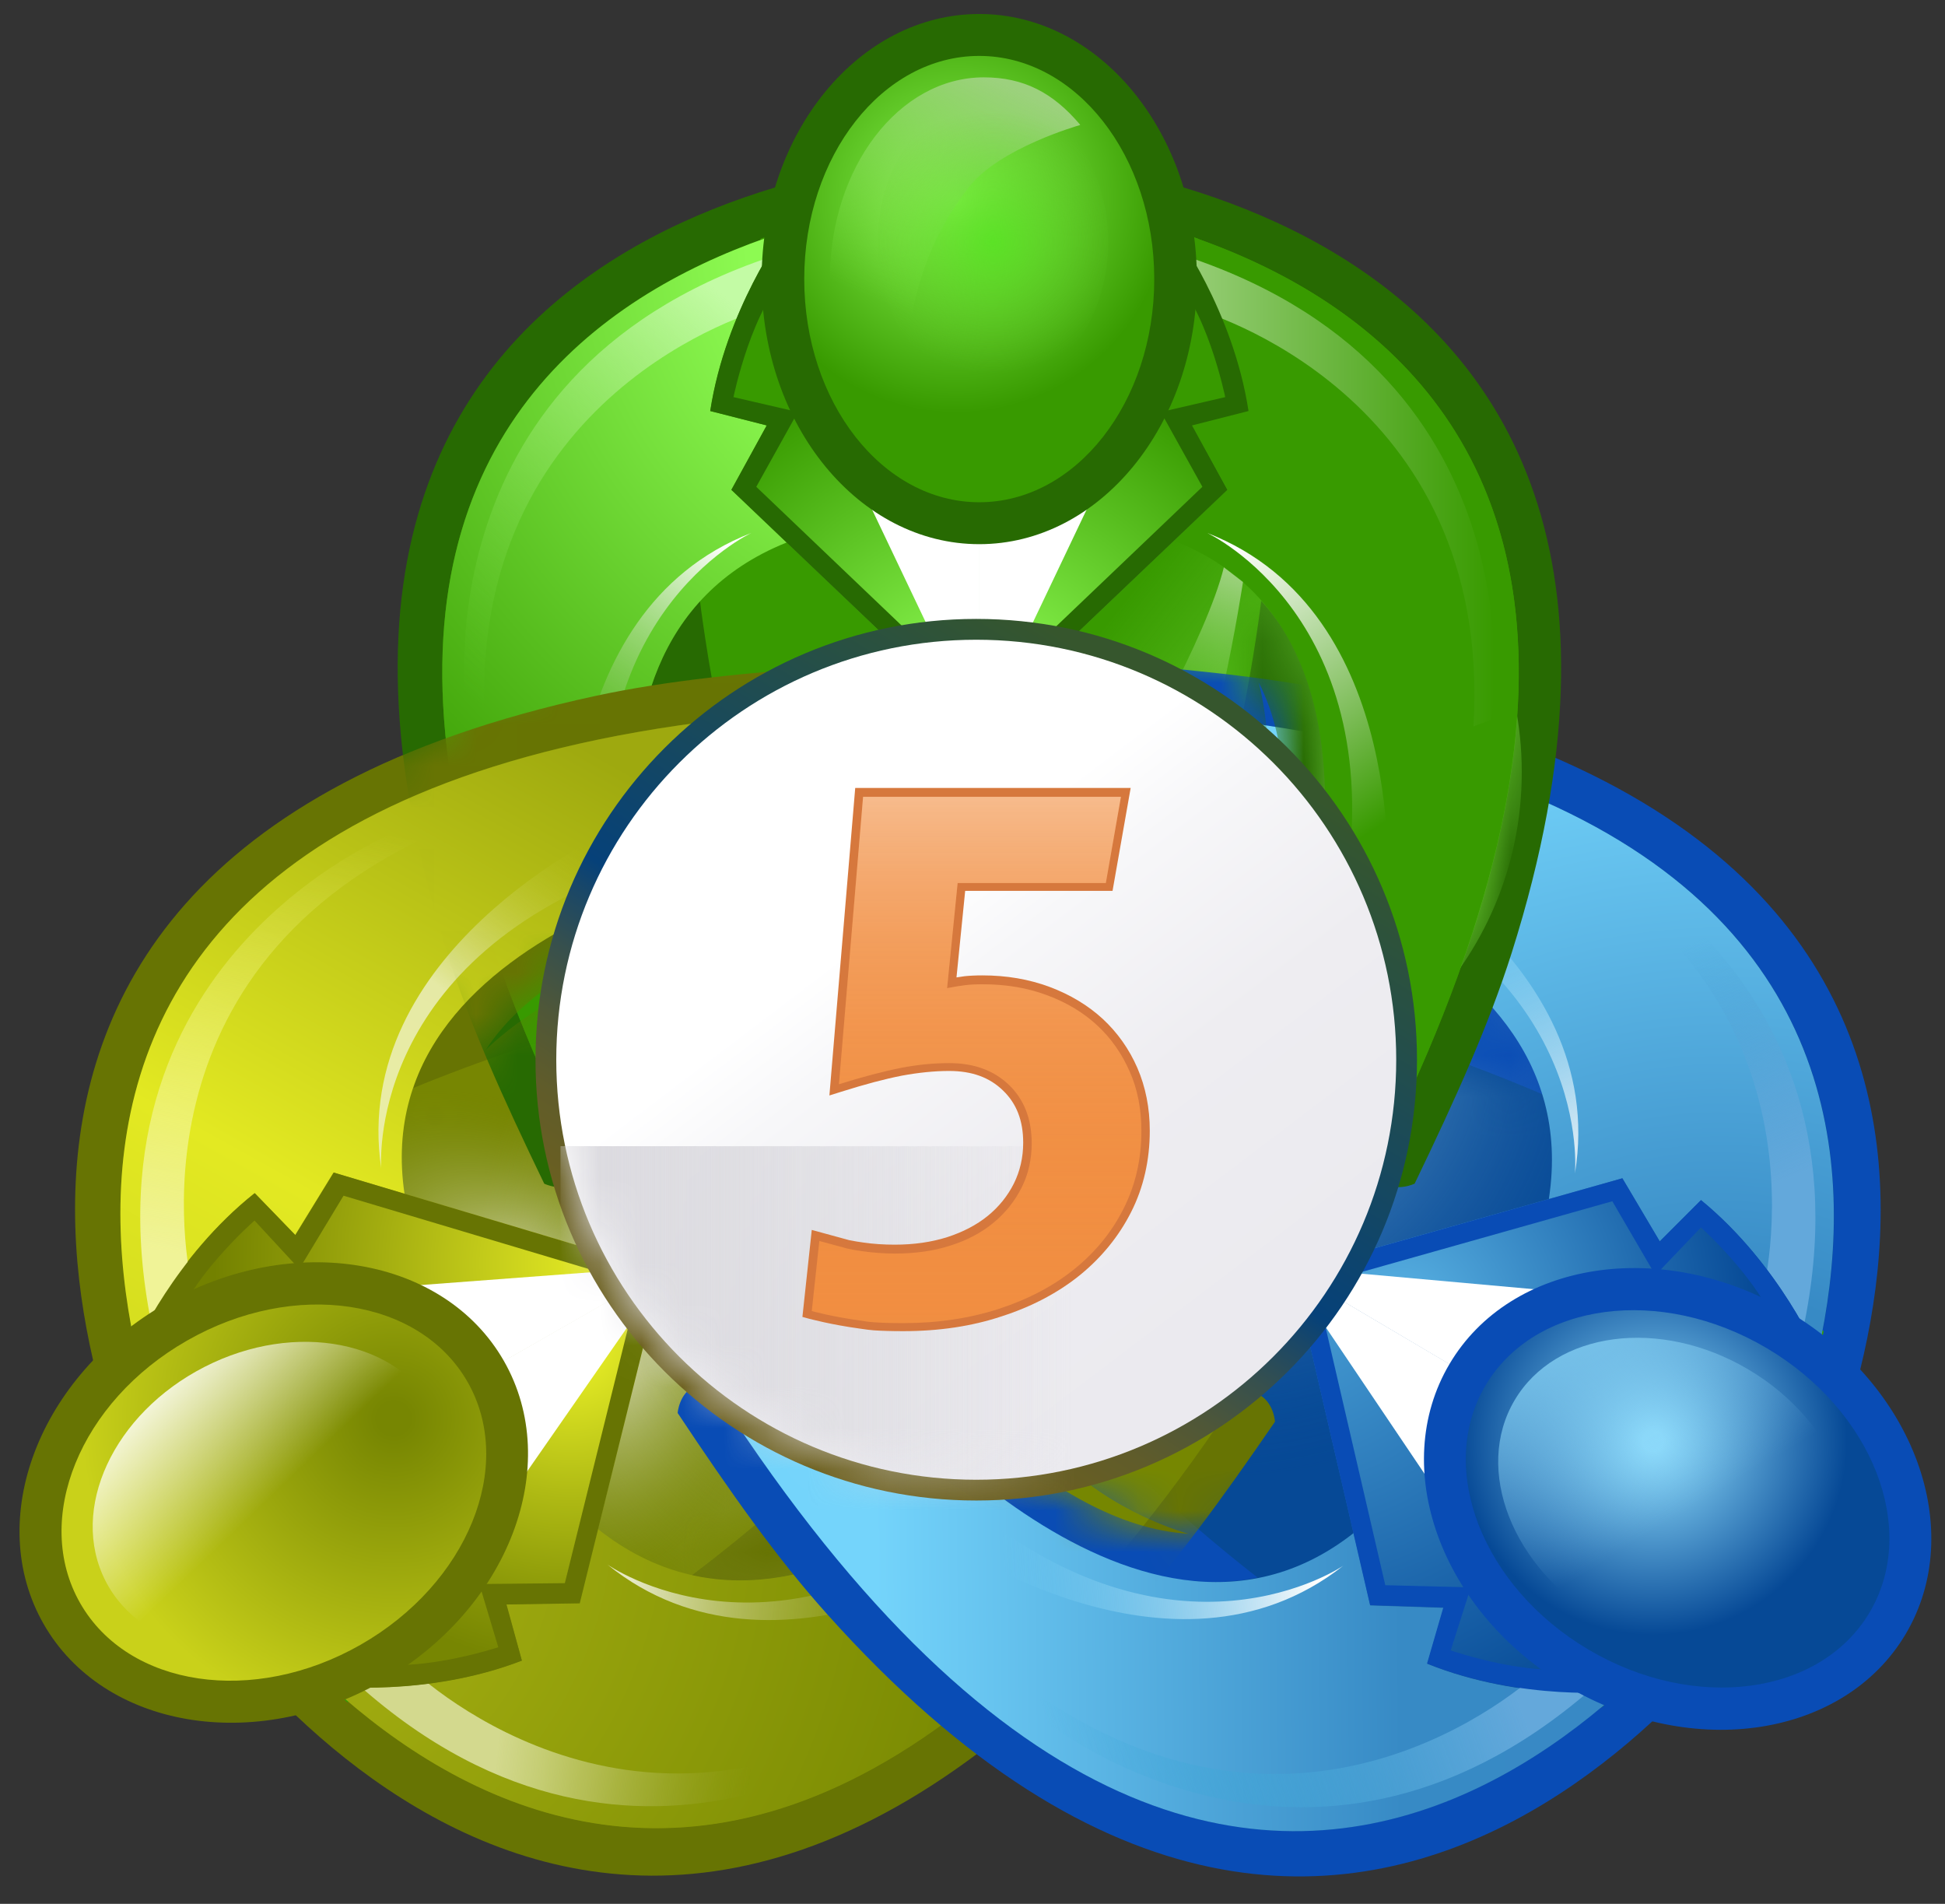 <svg width="47" height="46" viewBox="0 0 47 46" fill="none" xmlns="http://www.w3.org/2000/svg">
<rect x="0" y="0" width="47" height="46" fill="#333333" stroke="none"/>
<g id="Group">
<g id="Group_2">
<g id="Group_3">
<path id="Vector" d="M3.967 37.556C3.963 37.568 6.341 36.215 9.367 34.489C6.341 36.219 3.971 37.58 3.983 37.584C3.983 37.584 13.536 53.89 27.131 39.152C28.371 37.807 29.501 36.255 30.809 34.351C30.809 34.351 30.785 33.881 30.404 33.683C30.024 33.488 26.621 32.018 26.621 32.018C26.621 32.018 26.159 31.681 25.677 32.289C25.195 32.897 21.82 36.944 18.425 37.086C18.425 37.086 26.017 35.242 21.925 27.318C17.177 19.771 11.733 25.374 11.733 25.374C13.576 22.522 18.782 21.667 19.547 21.562C20.313 21.456 20.256 20.885 20.256 20.885C20.256 20.885 20.722 17.207 20.747 16.777C20.771 16.348 20.378 16.089 20.378 16.089C18.073 16.251 16.161 16.433 14.374 16.818C-5.225 21.047 3.967 37.556 3.967 37.556Z" fill="#677403"/>
<path id="Vector_2" d="M4.826 37.001C4.822 37.001 4.83 37.013 4.846 37.037C4.858 37.061 4.866 37.074 4.866 37.074C4.866 37.074 4.866 37.074 4.866 37.069C5.628 38.277 16.019 53.995 29.453 34.375L26.386 33.031C26.386 33.031 21.387 39.152 16.712 38.066C16.712 38.066 21.277 34.675 21.885 32.808C22.485 30.968 21.35 28.517 20.974 27.845C20.97 27.841 20.97 27.837 20.966 27.829C20.962 27.825 20.962 27.821 20.957 27.813C20.569 27.144 19.033 24.924 17.145 24.507C15.229 24.081 9.987 26.289 9.987 26.289C11.429 21.712 19.24 20.517 19.24 20.517L19.633 17.186C-4.087 18.795 4.174 35.733 4.826 37.001ZM9.29 34.501C10.566 33.772 11.992 32.958 13.402 32.151C11.996 32.958 10.566 33.772 9.29 34.501Z" fill="#778602"/>
<g id="Group_4">
<g id="Clip path group">
<mask id="mask0_5494_38" style="mask-type:luminance" maskUnits="userSpaceOnUse" x="2" y="17" width="28" height="28">
<g id="SVGID_00000038408986567691917690000008539922598735380384_">
<path id="Vector_3" d="M4.83 37.009C4.826 37.009 4.834 37.021 4.846 37.041C4.858 37.065 4.862 37.074 4.862 37.074C4.862 37.074 4.862 37.074 4.862 37.069C5.583 38.22 15.995 54.044 29.452 34.383L26.386 33.035C26.386 33.035 21.387 39.156 16.712 38.07C16.712 38.07 21.277 34.679 21.885 32.812C22.48 30.985 21.354 28.538 20.969 27.841C20.965 27.833 20.961 27.825 20.957 27.821C20.953 27.813 20.949 27.805 20.945 27.8C20.54 27.116 19.017 24.924 17.141 24.507C15.225 24.081 9.983 26.289 9.983 26.289C11.425 21.712 19.235 20.517 19.235 20.517L19.628 17.186C-4.136 18.799 4.21 35.801 4.83 37.009Z" fill="white"/>
</g>
</mask>
<g mask="url(#mask0_5494_38)">
<path id="Vector_4" opacity="0.79" d="M15.975 38.807C20.541 38.807 24.243 35.105 24.243 30.539C24.243 25.973 20.541 22.271 15.975 22.271C11.408 22.271 7.706 25.973 7.706 30.539C7.706 35.105 11.408 38.807 15.975 38.807Z" fill="url(#paint0_radial_5494_38)"/>
</g>
</g>
<g id="Clip path group_2">
<mask id="mask1_5494_38" style="mask-type:luminance" maskUnits="userSpaceOnUse" x="2" y="17" width="28" height="28">
<g id="SVGID_00000038408986567691917690000008539922598735380384__2">
<path id="Vector_5" d="M4.83 37.009C4.826 37.009 4.834 37.021 4.846 37.041C4.858 37.065 4.862 37.074 4.862 37.074C4.862 37.074 4.862 37.074 4.862 37.069C5.583 38.22 15.995 54.044 29.452 34.383L26.386 33.035C26.386 33.035 21.387 39.156 16.712 38.07C16.712 38.07 21.277 34.679 21.885 32.812C22.48 30.985 21.354 28.538 20.969 27.841C20.965 27.833 20.961 27.825 20.957 27.821C20.953 27.813 20.949 27.805 20.945 27.8C20.54 27.116 19.017 24.924 17.141 24.507C15.225 24.081 9.983 26.289 9.983 26.289C11.425 21.712 19.235 20.517 19.235 20.517L19.628 17.186C-4.136 18.799 4.21 35.801 4.83 37.009Z" fill="white"/>
</g>
</mask>
<g mask="url(#mask1_5494_38)">
<path id="Vector_6" opacity="0.52" d="M10.615 25.358C6.835 25.054 4.611 27.059 5.648 29.83C6.685 32.601 10.591 35.096 14.37 35.4C18.15 35.704 20.374 33.699 19.337 30.928C18.3 28.153 14.395 25.661 10.615 25.358Z" fill="url(#paint1_radial_5494_38)"/>
</g>
</g>
<g id="Clip path group_3">
<mask id="mask2_5494_38" style="mask-type:luminance" maskUnits="userSpaceOnUse" x="2" y="17" width="28" height="28">
<g id="SVGID_00000038408986567691917690000008539922598735380384__3">
<path id="Vector_7" d="M4.83 37.009C4.826 37.009 4.834 37.021 4.846 37.041C4.858 37.065 4.862 37.074 4.862 37.074C4.862 37.074 4.862 37.074 4.862 37.069C5.583 38.22 15.995 54.044 29.452 34.383L26.386 33.035C26.386 33.035 21.387 39.156 16.712 38.07C16.712 38.07 21.277 34.679 21.885 32.812C22.48 30.985 21.354 28.538 20.969 27.841C20.965 27.833 20.961 27.825 20.957 27.821C20.953 27.813 20.949 27.805 20.945 27.8C20.54 27.116 19.017 24.924 17.141 24.507C15.225 24.081 9.983 26.289 9.983 26.289C11.425 21.712 19.235 20.517 19.235 20.517L19.628 17.186C-4.136 18.799 4.21 35.801 4.83 37.009Z" fill="white"/>
</g>
</mask>
<g mask="url(#mask2_5494_38)">
<path id="Vector_8" opacity="0.52" d="M10.347 35.502C10.481 39.289 12.729 41.27 15.363 39.917C18 38.568 20.026 34.4 19.888 30.612C19.75 26.824 17.506 24.843 14.873 26.196C12.235 27.545 10.21 31.71 10.347 35.502Z" fill="url(#paint2_radial_5494_38)"/>
</g>
</g>
</g>
<path id="Vector_9" d="M3.825 31.6C3.825 31.6 3.424 32.2 3.274 32.528C3.274 32.528 3.168 32.05 3.152 31.953L3.825 31.6Z" fill="#389A00"/>
<path id="Vector_10" d="M16.185 30.596L11.413 33.322L12.547 35.826L16.185 30.596Z" fill="white"/>
<path id="Vector_11" d="M9.039 40.732C9.039 40.732 8.318 40.772 7.961 40.736C7.961 40.736 8.318 41.068 8.395 41.133L9.039 40.732Z" fill="#389A00"/>
<path id="Vector_12" d="M4.83 37.001C4.83 37.001 15.505 54.765 29.461 34.379L26.39 33.03C26.39 33.03 19.864 41.222 14.459 36.952L12.669 35.895L11.271 33.342L4.83 37.001Z" fill="url(#paint3_radial_5494_38)"/>
<path id="Vector_13" d="M9.881 40.27C9.881 40.27 15.148 45.5 21.925 41.068L21.998 41.522C21.998 41.522 15.484 46.796 8.654 40.703L8.455 40.351L9.881 40.27Z" fill="url(#paint4_linear_5494_38)"/>
<path id="Vector_14" d="M7.957 40.732C7.957 40.732 10.295 41.011 12.608 40.12L12.235 38.763L14.005 38.734L15.995 30.701L15.44 30.997L7.957 40.732Z" fill="url(#paint5_radial_5494_38)"/>
<path id="Vector_15" d="M7.961 40.736C7.961 40.736 10.299 41.015 12.612 40.124L12.239 38.767L14.009 38.739L15.999 30.705L15.444 31.001L13.649 38.252L11.583 38.273L12.041 39.8C12.041 39.8 9.873 40.513 8.727 40.1L7.961 40.736Z" fill="#677403"/>
<path id="Vector_16" d="M4.866 37.078C4.866 37.078 -5.015 18.86 19.633 17.191L19.239 20.52C19.239 20.52 8.775 22.145 9.776 28.85L9.8 30.883L11.291 33.383L4.866 37.078Z" fill="url(#paint6_linear_5494_38)"/>
<path id="Vector_17" d="M3.262 32.528C3.262 32.528 4.21 30.373 6.15 28.829L7.131 29.842L8.058 28.331L15.991 30.701L15.452 31.029L3.262 32.528Z" fill="url(#paint7_radial_5494_38)"/>
<path id="Vector_18" opacity="0.41" d="M4.83 34.497C6.576 33.5 8.626 33.8 9.407 35.173C10.189 36.547 9.407 38.463 7.661 39.46C5.915 40.456 3.865 40.156 3.084 38.783C2.302 37.41 3.084 35.494 4.83 34.497Z" fill="url(#paint8_radial_5494_38)"/>
<path id="Vector_19" opacity="0.77" d="M9.213 28.238C9.213 28.238 8.796 23.324 15.221 20.991L14.67 20.115C14.67 20.115 8.431 23.008 9.213 28.238Z" fill="url(#paint9_linear_5494_38)"/>
<path id="Vector_20" d="M4.648 31.11C4.648 31.11 2.821 23.915 10.076 20.33L9.724 20.034C9.724 20.034 1.873 22.967 3.651 31.945L3.849 32.297L4.648 31.11Z" fill="url(#paint10_linear_5494_38)"/>
<path id="Vector_21" d="M3.27 32.528C3.27 32.528 4.218 30.373 6.158 28.829L7.139 29.842L8.066 28.331L15.999 30.701L15.46 31.029L8.301 28.89L7.232 30.66L6.15 29.49C6.15 29.49 4.437 30.997 4.21 32.192L3.27 32.528Z" fill="#677403"/>
<path id="Vector_22" d="M16.189 30.596L11.417 33.322L9.833 31.074L16.189 30.596Z" fill="white"/>
<path id="Vector_23" d="M16.185 30.592L11.413 33.318L12.547 35.826L16.185 30.592Z" fill="white"/>
<path id="Vector_24" d="M9.224 40.627C12.295 38.873 13.617 35.406 12.177 32.884C10.736 30.363 7.079 29.741 4.007 31.495C0.936 33.25 -0.386 36.716 1.054 39.238C2.495 41.76 6.152 42.382 9.224 40.627Z" fill="#677403"/>
<path id="Vector_25" d="M4.522 32.39C7.106 30.912 10.141 31.361 11.299 33.391C12.458 35.421 11.303 38.26 8.715 39.739C6.126 41.218 3.096 40.764 1.937 38.734C0.778 36.705 1.933 33.865 4.522 32.39Z" fill="url(#paint11_radial_5494_38)"/>
<path id="Vector_26" opacity="0.77" d="M14.674 37.799C14.674 37.799 18.692 40.655 23.967 36.308L24.441 37.227C24.441 37.223 18.782 41.129 14.674 37.799Z" fill="url(#paint12_linear_5494_38)"/>
<path id="Vector_27" opacity="0.56" d="M21.897 32.816C22.493 30.989 21.367 28.542 20.982 27.845C20.978 27.837 20.974 27.829 20.97 27.825C20.965 27.817 20.962 27.808 20.957 27.805C20.552 27.12 19.029 24.928 17.153 24.511C16.712 24.414 16.088 24.454 15.395 24.58L15.541 24.847C15.954 24.807 16.323 24.811 16.61 24.875C18.486 25.293 20.009 27.48 20.415 28.169C20.419 28.177 20.423 28.185 20.427 28.189C20.431 28.197 20.435 28.206 20.439 28.21C20.828 28.906 21.95 31.353 21.354 33.18C21.245 33.513 21.01 33.897 20.698 34.298L20.791 34.469C21.326 33.873 21.739 33.294 21.897 32.816Z" fill="url(#paint13_linear_5494_38)"/>
<path id="Vector_28" d="M4.943 33.026C7.147 31.9 9.651 32.39 10.534 34.12C11.417 35.85 10.344 38.163 8.14 39.289C5.936 40.416 3.432 39.925 2.549 38.196C1.666 36.466 2.739 34.153 4.943 33.026Z" fill="url(#paint14_linear_5494_38)"/>
</g>
<g id="Group_5">
<path id="Vector_29" d="M43.149 37.778C43.161 37.774 40.812 36.377 37.81 34.602C40.812 36.373 43.17 37.762 43.166 37.746C43.166 37.746 52.605 21.375 33.066 16.858C31.284 16.445 29.375 16.234 27.07 16.04C27.07 16.04 26.673 16.295 26.694 16.725C26.71 17.154 27.123 20.837 27.123 20.837C27.123 20.837 27.058 21.404 27.824 21.521C28.59 21.639 33.779 22.566 35.582 25.451C35.582 25.451 30.222 19.767 25.361 27.241C21.152 35.1 28.719 37.057 28.719 37.057C25.324 36.867 22.011 32.767 21.541 32.155C21.067 31.544 20.601 31.872 20.601 31.872C20.601 31.872 17.173 33.29 16.793 33.48C16.408 33.67 16.375 34.14 16.375 34.14C17.655 36.065 18.762 37.633 19.985 38.998C33.358 53.942 43.149 37.778 43.149 37.778Z" fill="#094CB5"/>
<path id="Vector_30" d="M42.242 37.304C42.246 37.308 42.246 37.304 42.242 37.304C42.242 37.308 42.25 37.296 42.266 37.268C42.282 37.244 42.291 37.231 42.291 37.231C42.291 37.231 42.291 37.231 42.286 37.231C42.959 35.971 51.47 19.159 27.775 17.203L28.12 20.537C28.12 20.537 35.914 21.849 37.287 26.447C37.287 26.447 32.082 24.163 30.157 24.555C28.261 24.944 26.694 27.144 26.297 27.805C26.293 27.808 26.293 27.813 26.288 27.817C26.284 27.821 26.284 27.825 26.28 27.829C25.892 28.497 24.721 30.928 25.296 32.779C25.875 34.655 30.388 38.115 30.388 38.115C25.697 39.127 20.791 32.933 20.791 32.933L17.7 34.246C30.838 54.064 41.464 38.499 42.242 37.304ZM37.858 34.667C36.595 33.922 35.177 33.083 33.783 32.257C35.181 33.079 36.595 33.918 37.858 34.667Z" fill="#064996"/>
<g id="Group_6">
<g id="Clip path group_4">
<mask id="mask3_5494_38" style="mask-type:luminance" maskUnits="userSpaceOnUse" x="17" y="17" width="28" height="28">
<g id="SVGID_00000008149175378748662210000014563526192126455694_">
<path id="Vector_31" d="M42.246 37.296C42.25 37.3 42.25 37.3 42.246 37.296C42.246 37.3 42.254 37.288 42.266 37.264C42.278 37.244 42.286 37.231 42.286 37.231C42.286 37.231 42.286 37.231 42.282 37.231C42.922 36.032 51.519 19.155 27.775 17.195L28.12 20.529C28.12 20.529 35.914 21.841 37.287 26.439C37.287 26.439 32.082 24.154 30.157 24.547C28.273 24.936 26.706 27.124 26.293 27.804C26.288 27.812 26.284 27.821 26.28 27.825C26.276 27.833 26.272 27.841 26.268 27.845C25.871 28.534 24.725 30.944 25.292 32.779C25.871 34.655 30.384 38.115 30.384 38.115C25.693 39.127 20.787 32.933 20.787 32.933L17.7 34.246C30.866 54.104 41.509 38.435 42.246 37.296Z" fill="white"/>
</g>
</mask>
<g mask="url(#mask3_5494_38)">
<path id="Vector_32" opacity="0.74" d="M31.109 39.087C35.676 39.087 39.378 35.385 39.378 30.819C39.378 26.252 35.676 22.55 31.109 22.55C26.543 22.55 22.841 26.252 22.841 30.819C22.841 35.385 26.543 39.087 31.109 39.087Z" fill="url(#paint15_radial_5494_38)"/>
</g>
</g>
</g>
<path id="Vector_33" d="M38.049 40.849C38.049 40.849 38.77 40.902 39.126 40.869C39.126 40.869 38.766 41.198 38.689 41.258L38.049 40.849Z" fill="#389A00"/>
<path id="Vector_34" d="M31.052 30.608L35.784 33.403L37.397 31.179L31.052 30.608Z" fill="white"/>
<path id="Vector_35" d="M43.4 31.799C43.4 31.799 43.793 32.407 43.939 32.735C43.939 32.735 44.053 32.261 44.069 32.163L43.4 31.799Z" fill="#389A00"/>
<path id="Vector_36" d="M42.242 37.304C42.242 37.304 52.39 19.236 27.771 17.203L28.116 20.537C28.116 20.537 38.466 22.153 37.429 28.959L37.397 31.041L35.87 33.521L42.242 37.304Z" fill="url(#paint16_radial_5494_38)"/>
<path id="Vector_37" d="M42.582 31.293C42.582 31.293 44.519 24.126 37.312 20.431L37.672 20.144C37.672 20.144 45.479 23.194 43.567 32.143L43.36 32.492L42.582 31.293Z" fill="url(#paint17_linear_5494_38)"/>
<path id="Vector_38" d="M43.935 32.739C43.935 32.739 43.02 30.571 41.104 29L40.107 29.996L39.204 28.469L31.239 30.717L31.77 31.053L43.935 32.739Z" fill="url(#paint18_radial_5494_38)"/>
<path id="Vector_39" d="M43.935 32.735C43.935 32.735 43.02 30.567 41.104 28.995L40.107 29.992L39.204 28.469L31.239 30.717L31.77 31.053L38.961 29.024L40.002 30.81L41.104 29.656C41.104 29.656 42.797 31.187 43.004 32.386L43.935 32.735Z" fill="#094CB5"/>
<path id="Vector_40" d="M42.291 37.236C42.291 37.236 31.352 54.838 17.7 34.25L20.787 32.945C20.787 32.945 27.378 41.234 32.709 37.041L34.468 36.012L35.902 33.48L42.291 37.236Z" fill="url(#paint19_linear_5494_38)"/>
<path id="Vector_41" d="M39.134 40.882C39.134 40.882 36.793 41.125 34.492 40.201L34.885 38.848L33.114 38.791L31.247 30.729L31.798 31.033L39.134 40.882Z" fill="url(#paint20_radial_5494_38)"/>
<path id="Vector_42" opacity="0.41" d="M40.066 38.544C38.337 37.519 37.583 35.591 38.385 34.234C39.187 32.877 41.241 32.605 42.971 33.626C44.701 34.651 45.454 36.579 44.652 37.936C43.85 39.294 41.796 39.565 40.066 38.544Z" fill="url(#paint21_radial_5494_38)"/>
<path id="Vector_43" d="M32.458 37.831C32.458 37.831 28.395 40.626 23.189 36.203L22.703 37.114C22.699 37.114 28.302 41.104 32.458 37.831Z" fill="url(#paint22_linear_5494_38)"/>
<path id="Vector_44" d="M37.211 40.379C37.211 40.379 31.867 45.528 25.154 40.999L25.073 41.453C25.073 41.453 31.507 46.821 38.43 40.833L38.637 40.484L37.211 40.379Z" fill="url(#paint23_linear_5494_38)"/>
<path id="Vector_45" d="M39.127 40.873C39.127 40.873 36.785 41.117 34.484 40.193L34.877 38.84L33.107 38.783L31.239 30.721L31.79 31.025L33.475 38.301L35.541 38.354L35.055 39.877C35.055 39.877 37.215 40.622 38.365 40.225L39.127 40.873Z" fill="#094CB5"/>
<path id="Vector_46" d="M31.052 30.608L35.784 33.403L34.613 35.891L31.052 30.608Z" fill="white"/>
<path id="Vector_47" d="M31.052 30.608L35.784 33.407L37.397 31.179L31.052 30.608Z" fill="white"/>
<path id="Vector_48" d="M46.053 39.476C47.531 36.976 46.26 33.49 43.215 31.69C40.17 29.89 36.504 30.457 35.026 32.957C33.548 35.457 34.818 38.943 37.863 40.743C40.908 42.543 44.575 41.976 46.053 39.476Z" fill="#094CB5"/>
<path id="Vector_49" d="M38.385 39.857C35.821 38.342 34.707 35.481 35.898 33.472C37.089 31.463 40.127 31.058 42.692 32.573C45.256 34.088 46.37 36.948 45.179 38.957C43.988 40.967 40.95 41.372 38.385 39.857Z" fill="url(#paint24_radial_5494_38)"/>
<path id="Vector_50" opacity="0.77" d="M38.057 28.355C38.057 28.355 38.547 23.45 32.159 21.019L32.722 20.152C32.726 20.152 38.92 23.137 38.057 28.355Z" fill="url(#paint25_linear_5494_38)"/>
<path id="Vector_51" d="M38.669 39.139C36.538 37.88 35.61 35.506 36.599 33.833C37.587 32.159 40.115 31.827 42.246 33.087C44.377 34.347 45.304 36.721 44.316 38.394C43.328 40.063 40.8 40.399 38.669 39.139Z" fill="url(#paint26_linear_5494_38)"/>
<path id="Vector_52" opacity="0.56" d="M30.153 24.547C28.269 24.936 26.701 27.124 26.288 27.804C26.284 27.812 26.28 27.821 26.276 27.825C26.272 27.833 26.268 27.841 26.264 27.845C25.867 28.534 24.721 30.944 25.288 32.779C25.421 33.213 25.766 33.731 26.215 34.274L26.377 34.015C26.138 33.675 25.96 33.355 25.871 33.071C25.304 31.236 26.45 28.825 26.847 28.137C26.851 28.128 26.855 28.12 26.86 28.116C26.864 28.108 26.868 28.1 26.872 28.096C27.285 27.416 28.857 25.224 30.736 24.839C31.081 24.77 31.53 24.782 32.033 24.855L32.134 24.693C31.356 24.519 30.647 24.446 30.153 24.547Z" fill="url(#paint27_linear_5494_38)"/>
</g>
<g id="Group_7">
<path id="Vector_53" d="M23.68 3.696C23.672 3.688 23.663 6.423 23.663 9.907C23.659 6.423 23.655 3.688 23.647 3.696C23.647 3.696 4.753 3.903 10.805 23.02C11.356 24.766 12.146 26.516 13.151 28.599C13.151 28.599 13.572 28.809 13.933 28.574C14.293 28.339 17.255 26.115 17.255 26.115C17.255 26.115 17.777 25.88 17.489 25.163C17.202 24.446 15.363 19.504 16.922 16.486C16.922 16.486 14.759 23.992 23.667 24.369C32.576 23.992 30.413 16.486 30.413 16.486C31.976 19.504 30.133 24.442 29.845 25.163C29.558 25.88 30.08 26.115 30.08 26.115C30.08 26.115 33.046 28.343 33.402 28.574C33.759 28.805 34.184 28.599 34.184 28.599C35.189 26.516 35.975 24.766 36.53 23.02C42.578 3.903 23.68 3.696 23.68 3.696Z" fill="#276A02"/>
<path id="Vector_54" d="M23.736 4.721C23.736 4.717 23.736 4.717 23.736 4.721C23.736 4.717 23.724 4.717 23.696 4.721C23.667 4.721 23.651 4.721 23.651 4.721C23.651 4.721 23.651 4.721 23.651 4.725C22.225 4.786 3.42 6.013 13.795 27.407L16.489 25.414C16.489 25.414 13.653 18.037 16.914 14.517C16.914 14.517 17.595 20.16 18.915 21.614C20.216 23.049 22.906 23.279 23.68 23.283C23.684 23.283 23.692 23.283 23.696 23.283C23.7 23.283 23.708 23.283 23.712 23.283C24.486 23.275 27.176 23.049 28.476 21.614C29.797 20.16 30.477 14.517 30.477 14.517C33.739 18.041 30.903 25.414 30.903 25.414L33.597 27.407C43.964 6.009 25.158 4.782 23.736 4.721ZM23.692 9.838C23.692 11.308 23.692 12.949 23.692 14.569C23.692 12.949 23.692 11.304 23.692 9.838Z" fill="#389A00"/>
<g id="Group_8">
<g id="Clip path group_5">
<mask id="mask4_5494_38" style="mask-type:luminance" maskUnits="userSpaceOnUse" x="10" y="4" width="27" height="24">
<g id="SVGID_00000116222864039425273430000005777507662495571363_">
<path id="Vector_55" d="M23.724 4.721C23.728 4.717 23.728 4.717 23.724 4.721C23.724 4.717 23.712 4.717 23.688 4.721C23.663 4.721 23.647 4.721 23.647 4.721C23.647 4.721 23.647 4.721 23.647 4.725C22.29 4.782 3.387 5.969 13.783 27.407L16.477 25.414C16.477 25.414 13.641 18.037 16.902 14.517C16.902 14.517 17.583 20.16 18.903 21.614C20.196 23.036 22.877 23.275 23.675 23.283C23.684 23.283 23.692 23.283 23.7 23.283C23.708 23.283 23.716 23.283 23.724 23.283C24.522 23.275 27.18 23.036 28.468 21.614C29.789 20.16 30.469 14.517 30.469 14.517C33.73 18.041 30.895 25.414 30.895 25.414L33.589 27.407C43.988 5.965 25.081 4.778 23.724 4.721Z" fill="white"/>
</g>
</mask>
<g mask="url(#mask4_5494_38)">
<path id="Vector_56" opacity="0.74" d="M28.505 26.925C33.071 26.925 36.773 23.224 36.773 18.657C36.773 14.091 33.071 10.389 28.505 10.389C23.938 10.389 20.236 14.091 20.236 18.657C20.236 23.224 23.938 26.925 28.505 26.925Z" fill="url(#paint28_linear_5494_38)"/>
</g>
</g>
</g>
<path id="Vector_57" d="M28.922 6.528C28.922 6.528 28.598 5.88 28.391 5.588C28.391 5.588 28.857 5.734 28.95 5.766L28.922 6.528Z" fill="#389A00"/>
<path id="Vector_58" d="M23.663 17.762V12.264L20.929 12.009L23.663 17.762Z" fill="white"/>
<path id="Vector_59" d="M18.405 6.528C18.405 6.528 18.729 5.88 18.936 5.588C18.936 5.588 18.47 5.734 18.377 5.766L18.405 6.528Z" fill="#389A00"/>
<path id="Vector_60" d="M23.736 4.721C23.736 4.721 3.019 5.179 13.795 27.407L16.489 25.414C16.489 25.414 12.612 15.684 19.001 13.111L20.812 12.078L23.72 12.131L23.736 4.721Z" fill="url(#paint29_radial_5494_38)"/>
<path id="Vector_61" d="M18.389 7.488C18.389 7.488 11.235 9.469 11.721 17.551L11.291 17.389C11.291 17.389 9.942 9.117 18.62 6.208H19.025L18.389 7.488Z" fill="url(#paint30_linear_5494_38)"/>
<path id="Vector_62" d="M18.944 5.588C18.944 5.588 17.542 7.48 17.165 9.931L18.531 10.279L17.676 11.835L23.667 17.547L23.684 16.919L18.944 5.588Z" fill="url(#paint31_radial_5494_38)"/>
<path id="Vector_63" d="M18.94 5.588C18.94 5.588 17.538 7.48 17.161 9.931L18.526 10.279L17.672 11.835L23.663 17.547L23.679 16.919L18.275 11.762L19.28 9.955L17.724 9.595C17.724 9.595 18.182 7.358 19.106 6.568L18.94 5.588Z" fill="#276A02"/>
<path id="Vector_64" d="M23.651 4.717C23.651 4.717 44.369 5.175 33.593 27.403L30.899 25.41C30.899 25.41 34.678 15.517 28.359 13.062L26.58 12.074L23.672 12.127L23.651 4.717Z" fill="#389A00"/>
<path id="Vector_65" d="M28.395 5.58C28.395 5.58 29.797 7.472 30.174 9.923L28.808 10.271L29.663 11.827L23.672 17.539L23.655 16.911L28.395 5.58Z" fill="url(#paint32_radial_5494_38)"/>
<path id="Vector_66" opacity="0.41" d="M23.052 9.607C24.629 9.607 25.907 7.976 25.907 5.965C25.907 3.953 24.629 2.323 23.052 2.323C21.474 2.323 20.195 3.953 20.195 5.965C20.195 7.976 21.474 9.607 23.052 9.607Z" fill="url(#paint33_radial_5494_38)"/>
<path id="Vector_67" d="M29.169 12.876C29.169 12.876 33.642 14.95 32.483 21.687L33.516 21.643C33.516 21.643 34.099 14.788 29.169 12.876Z" fill="url(#paint34_linear_5494_38)"/>
<path id="Vector_68" d="M29.574 13.707L30.036 14.063C30.036 14.063 29.294 18.957 28.387 20.034L27.281 18.633C27.281 18.633 29.161 15.396 29.574 13.707Z" fill="url(#paint35_linear_5494_38)"/>
<path id="Vector_69" d="M28.938 7.488C28.938 7.488 36.092 9.469 35.606 17.551L36.036 17.389C36.036 17.389 37.385 9.117 28.707 6.208H28.302L28.938 7.488Z" fill="url(#paint36_linear_5494_38)"/>
<path id="Vector_70" d="M28.391 5.588C28.391 5.588 29.793 7.48 30.17 9.931L28.804 10.279L29.659 11.835L23.668 17.547L23.651 16.919L29.055 11.762L28.051 9.955L29.607 9.595C29.607 9.595 29.149 7.358 28.225 6.568L28.391 5.588Z" fill="#276A02"/>
<path id="Vector_71" d="M23.663 17.762V12.264L26.402 12.009L23.663 17.762Z" fill="white"/>
<path id="Vector_72" d="M23.668 17.762V12.264L20.929 12.009L23.668 17.762Z" fill="white"/>
<path id="Vector_73" d="M23.663 13.148C26.568 13.148 28.922 10.28 28.922 6.743C28.922 3.205 26.568 0.338 23.663 0.338C20.759 0.338 18.405 3.205 18.405 6.743C18.405 10.28 20.759 13.148 23.663 13.148Z" fill="#276A02"/>
<path id="Vector_74" d="M23.663 12.135C25.999 12.135 27.892 9.721 27.892 6.743C27.892 3.765 25.999 1.351 23.663 1.351C21.327 1.351 19.434 3.765 19.434 6.743C19.434 9.721 21.327 12.135 23.663 12.135Z" fill="url(#paint37_radial_5494_38)"/>
<path id="Vector_75" d="M26.09 3.024C26.09 3.024 24.15 3.571 23.412 4.523C22.675 5.475 21.427 7.5 22.112 11.025V11.029C20.836 10.255 20.054 8.707 20.054 6.743C20.054 4.053 21.719 1.869 23.773 1.869C24.733 1.869 25.442 2.234 26.102 3.015L26.09 3.024Z" fill="url(#paint38_linear_5494_38)"/>
<path id="Vector_76" d="M18.158 12.876C18.158 12.876 13.685 14.95 14.844 21.687L13.811 21.643C13.811 21.643 13.227 14.788 18.158 12.876Z" fill="url(#paint39_linear_5494_38)"/>
<path id="Vector_77" d="M23.996 9.388C25.533 9.388 26.779 7.801 26.779 5.843C26.779 3.885 25.533 2.298 23.996 2.298C22.459 2.298 21.213 3.885 21.213 5.843C21.213 7.801 22.459 9.388 23.996 9.388Z" fill="url(#paint40_radial_5494_38)"/>
</g>
</g>
<g id="Group_9">
<g id="Clip path group_6">
<mask id="mask5_5494_38" style="mask-type:luminance" maskUnits="userSpaceOnUse" x="25" y="15" width="7" height="8">
<g id="SVGID_00000049944562986654426990000013604497085560663716_">
<path id="Vector_78" d="M30.242 16.218C30.242 16.218 31.725 17.591 30.672 22.388C30.672 22.388 26.928 22.279 26.819 22.092C26.71 21.906 25.365 20.638 25.393 19.775C25.421 18.912 24.907 17.134 25.016 16.542C25.126 15.951 25.15 15.679 25.502 15.517C25.851 15.355 26.041 14.898 27.066 15.06C28.087 15.222 30.242 16.218 30.242 16.218Z" fill="white"/>
</g>
</mask>
<g mask="url(#mask5_5494_38)">
<g id="Group_10">
<path id="Vector_79" d="M43.149 37.778C43.161 37.774 40.811 36.377 37.809 34.602C40.811 36.373 43.169 37.762 43.165 37.746C43.165 37.746 52.604 21.375 33.066 16.858C31.283 16.445 29.375 16.234 27.07 16.04C27.07 16.04 26.673 16.295 26.693 16.725C26.709 17.154 27.122 20.837 27.122 20.837C27.122 20.837 27.058 21.404 27.823 21.521C28.589 21.639 33.779 22.566 35.581 25.451C35.581 25.451 30.222 19.767 25.36 27.241C21.151 35.1 28.719 37.057 28.719 37.057C25.324 36.867 22.01 32.767 21.54 32.155C21.066 31.544 20.6 31.872 20.6 31.872C20.6 31.872 17.173 33.29 16.792 33.48C16.407 33.67 16.375 34.14 16.375 34.14C17.655 36.065 18.761 37.633 19.984 38.998C33.357 53.942 43.149 37.778 43.149 37.778Z" fill="#094CB5"/>
<path id="Vector_80" d="M42.241 37.304C42.245 37.308 42.245 37.304 42.241 37.304C42.241 37.308 42.249 37.296 42.266 37.268C42.282 37.243 42.29 37.231 42.29 37.231C42.29 37.231 42.29 37.231 42.286 37.231C42.959 35.971 51.47 19.159 27.775 17.203L28.119 20.537C28.119 20.537 35.913 21.849 37.287 26.447C37.287 26.447 32.081 24.162 30.157 24.555C28.261 24.944 26.693 27.144 26.296 27.804C26.292 27.808 26.292 27.812 26.288 27.817C26.284 27.821 26.284 27.825 26.28 27.829C25.891 28.497 24.72 30.928 25.296 32.779C25.875 34.655 30.388 38.114 30.388 38.114C25.697 39.127 20.791 32.933 20.791 32.933L17.7 34.246C30.837 54.064 41.464 38.499 42.241 37.304ZM37.858 34.667C36.594 33.922 35.176 33.083 33.783 32.257C35.18 33.079 36.594 33.918 37.858 34.667Z" fill="#064996"/>
<path id="Vector_81" d="M42.241 37.304C42.241 37.304 52.389 19.236 27.771 17.203L28.115 20.537C28.115 20.537 38.466 22.153 37.429 28.959L37.396 31.041L35.869 33.52L42.241 37.304Z" fill="url(#paint41_radial_5494_38)"/>
</g>
</g>
</g>
</g>
<g id="Group_11">
<g id="Clip path group_7">
<mask id="mask6_5494_38" style="mask-type:luminance" maskUnits="userSpaceOnUse" x="23" y="29" width="10" height="9">
<g id="SVGID_00000162326247307707898960000006814393066059782022_">
<path id="Vector_82" d="M23.627 34.412C23.627 34.412 26.2 36.96 28.719 37.061L29.169 37.069C29.169 37.069 31.802 35.911 31.811 35.882C31.819 35.854 32.807 32.686 32.815 32.459C32.823 32.236 32.232 30.895 32.086 30.778C31.944 30.66 31.089 30.276 30.522 30.15C29.955 30.024 29.282 29.96 29.096 29.96C28.906 29.96 28.002 29.952 27.472 29.944C26.941 29.935 26.503 30.069 25.997 30.142C25.495 30.215 24.389 30.997 24.316 31.122C24.243 31.248 23.57 32.962 23.562 32.998C23.554 33.035 23.384 33.743 23.384 33.743L23.627 34.412Z" fill="white"/>
</g>
</mask>
<g mask="url(#mask6_5494_38)">
<g id="Group_12">
<path id="Vector_83" d="M3.967 37.556C3.963 37.568 6.341 36.215 9.367 34.489C6.341 36.219 3.971 37.58 3.983 37.584C3.983 37.584 13.536 53.89 27.131 39.152C28.371 37.807 29.501 36.255 30.809 34.351C30.809 34.351 30.785 33.881 30.404 33.683C30.024 33.488 26.621 32.018 26.621 32.018C26.621 32.018 26.159 31.681 25.677 32.289C25.195 32.897 21.82 36.944 18.425 37.086C18.425 37.086 26.017 35.242 21.925 27.318C17.177 19.771 11.733 25.374 11.733 25.374C13.576 22.522 18.782 21.667 19.547 21.562C20.313 21.456 20.256 20.885 20.256 20.885C20.256 20.885 20.722 17.207 20.747 16.777C20.771 16.348 20.378 16.089 20.378 16.089C18.073 16.251 16.161 16.433 14.374 16.818C-5.225 21.047 3.967 37.556 3.967 37.556Z" fill="#677403"/>
<path id="Vector_84" d="M4.826 37.001C4.822 37.001 4.83 37.013 4.846 37.037C4.858 37.061 4.866 37.074 4.866 37.074C4.866 37.074 4.866 37.074 4.866 37.069C5.628 38.277 16.019 53.995 29.453 34.376L26.386 33.031C26.386 33.031 21.387 39.152 16.712 38.066C16.712 38.066 21.277 34.675 21.885 32.808C22.485 30.968 21.35 28.517 20.974 27.845C20.97 27.841 20.97 27.837 20.966 27.829C20.962 27.825 20.962 27.821 20.957 27.813C20.569 27.144 19.033 24.924 17.145 24.507C15.229 24.082 9.987 26.289 9.987 26.289C11.429 21.712 19.24 20.517 19.24 20.517L19.633 17.186C-4.087 18.795 4.174 35.733 4.826 37.001ZM9.29 34.501C10.566 33.772 11.992 32.958 13.402 32.151C11.996 32.958 10.566 33.772 9.29 34.501Z" fill="#778602"/>
<g id="Group_13">
<g id="Clip path group_8">
<mask id="mask7_5494_38" style="mask-type:luminance" maskUnits="userSpaceOnUse" x="2" y="17" width="28" height="28">
<g id="SVGID_00000063622162138206563580000012653579111023432836_">
<path id="Vector_85" d="M4.83 37.009C4.826 37.009 4.834 37.021 4.846 37.041C4.858 37.065 4.862 37.074 4.862 37.074C4.862 37.074 4.862 37.074 4.862 37.069C5.583 38.22 15.995 54.044 29.452 34.384L26.386 33.035C26.386 33.035 21.387 39.156 16.712 38.07C16.712 38.07 21.277 34.679 21.885 32.812C22.48 30.985 21.354 28.538 20.969 27.841C20.965 27.833 20.961 27.825 20.957 27.821C20.953 27.813 20.949 27.805 20.945 27.8C20.54 27.116 19.017 24.924 17.141 24.507C15.225 24.082 9.983 26.289 9.983 26.289C11.425 21.712 19.235 20.517 19.235 20.517L19.628 17.186C-4.136 18.799 4.21 35.801 4.83 37.009Z" fill="white"/>
</g>
</mask>
<g mask="url(#mask7_5494_38)">
<path id="Vector_86" opacity="0.79" d="M15.975 38.807C20.541 38.807 24.243 35.105 24.243 30.539C24.243 25.973 20.541 22.271 15.975 22.271C11.408 22.271 7.706 25.973 7.706 30.539C7.706 35.105 11.408 38.807 15.975 38.807Z" fill="url(#paint42_radial_5494_38)"/>
</g>
</g>
</g>
<path id="Vector_87" d="M4.83 37.001C4.83 37.001 15.505 54.765 29.461 34.38L26.39 33.031C26.39 33.031 19.864 41.222 14.459 36.952L12.669 35.895L11.271 33.342L4.83 37.001Z" fill="url(#paint43_radial_5494_38)"/>
<path id="Vector_88" opacity="0.77" d="M14.674 37.799C14.674 37.799 18.692 40.655 23.967 36.308L24.441 37.227C24.441 37.223 18.782 41.129 14.674 37.799Z" fill="url(#paint44_linear_5494_38)"/>
</g>
</g>
</g>
</g>
<g id="Group_14">
<g id="Clip path group_9">
<mask id="mask8_5494_38" style="mask-type:luminance" maskUnits="userSpaceOnUse" x="7" y="14" width="15" height="12">
<g id="SVGID_00000045615255543506647240000017043334093579392190_">
<path id="Vector_89" d="M11.656 25.325C11.656 25.325 12.762 22.846 18.66 21.606C18.689 21.659 19.685 21.93 19.872 21.93C20.062 21.93 20.358 22.441 20.654 21.444C20.949 20.448 21.002 20.043 21.111 19.504C21.221 18.965 21.383 16.729 21.273 16.162C21.164 15.594 20.949 14.893 20.492 14.812C20.034 14.732 17.798 15.003 16.854 15.084C15.91 15.165 15.533 15.084 14.617 15.38C13.702 15.675 11.494 16.781 11.356 16.834C11.223 16.887 9.793 18.155 9.793 18.155L7.706 19.082L10.967 25.593L11.656 25.325Z" fill="white"/>
</g>
</mask>
<g mask="url(#mask8_5494_38)">
<g id="Group_15">
<path id="Vector_90" d="M3.967 37.556C3.963 37.568 6.341 36.215 9.367 34.489C6.341 36.219 3.971 37.58 3.983 37.584C3.983 37.584 13.536 53.89 27.131 39.152C28.371 37.807 29.501 36.255 30.809 34.351C30.809 34.351 30.785 33.881 30.404 33.683C30.024 33.488 26.621 32.018 26.621 32.018C26.621 32.018 26.159 31.681 25.677 32.289C25.195 32.897 21.82 36.944 18.425 37.086C18.425 37.086 26.017 35.242 21.925 27.318C17.177 19.771 11.733 25.374 11.733 25.374C13.576 22.522 18.782 21.667 19.547 21.562C20.313 21.456 20.256 20.885 20.256 20.885C20.256 20.885 20.722 17.207 20.747 16.777C20.771 16.348 20.378 16.088 20.378 16.088C18.073 16.25 16.161 16.433 14.374 16.818C-5.225 21.047 3.967 37.556 3.967 37.556Z" fill="#677403"/>
<path id="Vector_91" d="M4.826 37.001C4.822 37.001 4.83 37.013 4.846 37.037C4.858 37.061 4.866 37.073 4.866 37.073C4.866 37.073 4.866 37.073 4.866 37.069C5.628 38.277 16.019 53.995 29.453 34.375L26.386 33.03C26.386 33.03 21.387 39.152 16.712 38.066C16.712 38.066 21.277 34.675 21.885 32.808C22.485 30.968 21.35 28.517 20.974 27.845C20.97 27.841 20.97 27.837 20.966 27.829C20.962 27.825 20.962 27.821 20.957 27.812C20.569 27.144 19.033 24.924 17.145 24.507C15.229 24.081 9.987 26.289 9.987 26.289C11.429 21.712 19.24 20.516 19.24 20.516L19.633 17.186C-4.087 18.795 4.174 35.733 4.826 37.001ZM9.29 34.501C10.566 33.772 11.992 32.958 13.402 32.151C11.996 32.958 10.566 33.772 9.29 34.501Z" fill="#778602"/>
<g id="Group_16">
<g id="Clip path group_10">
<mask id="mask9_5494_38" style="mask-type:luminance" maskUnits="userSpaceOnUse" x="2" y="17" width="28" height="28">
<g id="SVGID_00000028285030644380899690000018314969373766879879_">
<path id="Vector_92" d="M4.83 37.009C4.826 37.009 4.834 37.021 4.846 37.041C4.858 37.065 4.862 37.073 4.862 37.073C4.862 37.073 4.862 37.073 4.862 37.069C5.583 38.22 15.995 54.044 29.452 34.383L26.386 33.034C26.386 33.034 21.387 39.156 16.712 38.07C16.712 38.07 21.277 34.679 21.885 32.812C22.48 30.985 21.354 28.538 20.969 27.841C20.965 27.833 20.961 27.825 20.957 27.821C20.953 27.812 20.949 27.804 20.945 27.8C20.54 27.116 19.017 24.924 17.141 24.507C15.225 24.081 9.983 26.289 9.983 26.289C11.425 21.712 19.235 20.516 19.235 20.516L19.628 17.186C-4.136 18.799 4.21 35.801 4.83 37.009Z" fill="white"/>
</g>
</mask>
<g mask="url(#mask9_5494_38)">
<path id="Vector_93" opacity="0.79" d="M15.975 38.807C20.541 38.807 24.243 35.105 24.243 30.539C24.243 25.972 20.541 22.271 15.975 22.271C11.408 22.271 7.706 25.972 7.706 30.539C7.706 35.105 11.408 38.807 15.975 38.807Z" fill="url(#paint45_radial_5494_38)"/>
</g>
</g>
<g id="Clip path group_11">
<mask id="mask10_5494_38" style="mask-type:luminance" maskUnits="userSpaceOnUse" x="2" y="17" width="28" height="28">
<g id="SVGID_00000028285030644380899690000018314969373766879879__2">
<path id="Vector_94" d="M4.83 37.009C4.826 37.009 4.834 37.021 4.846 37.041C4.858 37.065 4.862 37.073 4.862 37.073C4.862 37.073 4.862 37.073 4.862 37.069C5.583 38.22 15.995 54.044 29.452 34.383L26.386 33.034C26.386 33.034 21.387 39.156 16.712 38.07C16.712 38.07 21.277 34.679 21.885 32.812C22.48 30.985 21.354 28.538 20.969 27.841C20.965 27.833 20.961 27.825 20.957 27.821C20.953 27.812 20.949 27.804 20.945 27.8C20.54 27.116 19.017 24.924 17.141 24.507C15.225 24.081 9.983 26.289 9.983 26.289C11.425 21.712 19.235 20.516 19.235 20.516L19.628 17.186C-4.136 18.799 4.21 35.801 4.83 37.009Z" fill="white"/>
</g>
</mask>
<g mask="url(#mask10_5494_38)">
<path id="Vector_95" opacity="0.52" d="M10.615 25.358C6.835 25.054 4.611 27.059 5.648 29.83C6.685 32.601 10.591 35.096 14.37 35.4C18.15 35.704 20.374 33.699 19.337 30.928C18.3 28.153 14.395 25.661 10.615 25.358Z" fill="url(#paint46_radial_5494_38)"/>
</g>
</g>
<g id="Clip path group_12">
<mask id="mask11_5494_38" style="mask-type:luminance" maskUnits="userSpaceOnUse" x="2" y="17" width="28" height="28">
<g id="SVGID_00000028285030644380899690000018314969373766879879__3">
<path id="Vector_96" d="M4.83 37.009C4.826 37.009 4.834 37.021 4.846 37.041C4.858 37.065 4.862 37.073 4.862 37.073C4.862 37.073 4.862 37.073 4.862 37.069C5.583 38.22 15.995 54.044 29.452 34.383L26.386 33.034C26.386 33.034 21.387 39.156 16.712 38.07C16.712 38.07 21.277 34.679 21.885 32.812C22.48 30.985 21.354 28.538 20.969 27.841C20.965 27.833 20.961 27.825 20.957 27.821C20.953 27.812 20.949 27.804 20.945 27.8C20.54 27.116 19.017 24.924 17.141 24.507C15.225 24.081 9.983 26.289 9.983 26.289C11.425 21.712 19.235 20.516 19.235 20.516L19.628 17.186C-4.136 18.799 4.21 35.801 4.83 37.009Z" fill="white"/>
</g>
</mask>
<g mask="url(#mask11_5494_38)">
<path id="Vector_97" opacity="0.52" d="M10.347 35.502C10.481 39.289 12.729 41.27 15.363 39.917C18 38.568 20.026 34.4 19.888 30.612C19.75 26.824 17.506 24.843 14.873 26.196C12.235 27.545 10.21 31.71 10.347 35.502Z" fill="url(#paint47_radial_5494_38)"/>
</g>
</g>
</g>
<path id="Vector_98" d="M4.866 37.078C4.866 37.078 -5.015 18.86 19.633 17.19L19.239 20.52C19.239 20.52 8.775 22.145 9.776 28.85L9.8 30.883L11.291 33.383L4.866 37.078Z" fill="url(#paint48_linear_5494_38)"/>
<path id="Vector_99" opacity="0.77" d="M9.213 28.238C9.213 28.238 8.796 23.324 15.221 20.99L14.67 20.115C14.67 20.115 8.431 23.008 9.213 28.238Z" fill="url(#paint49_linear_5494_38)"/>
<path id="Vector_100" d="M4.648 31.11C4.648 31.11 2.821 23.915 10.076 20.33L9.724 20.034C9.724 20.034 1.873 22.967 3.651 31.945L3.849 32.297L4.648 31.11Z" fill="url(#paint50_linear_5494_38)"/>
<path id="Vector_101" opacity="0.56" d="M21.897 32.816C22.493 30.989 21.367 28.542 20.982 27.845C20.978 27.837 20.974 27.829 20.97 27.825C20.965 27.817 20.962 27.808 20.957 27.804C20.552 27.12 19.029 24.928 17.153 24.511C16.712 24.414 16.088 24.454 15.395 24.58L15.541 24.847C15.954 24.807 16.323 24.811 16.61 24.875C18.486 25.293 20.009 27.48 20.415 28.169C20.419 28.177 20.423 28.185 20.427 28.189C20.431 28.197 20.435 28.206 20.439 28.209C20.828 28.906 21.95 31.353 21.354 33.18C21.245 33.513 21.01 33.897 20.698 34.298L20.791 34.468C21.326 33.873 21.739 33.294 21.897 32.816Z" fill="url(#paint51_linear_5494_38)"/>
</g>
</g>
</g>
</g>
<g id="Group_17">
<g id="Group_18">
<path id="Vector_102" d="M23.59 36.255C29.473 36.255 34.241 31.487 34.241 25.605C34.241 19.723 29.473 14.954 23.59 14.954C17.708 14.954 12.94 19.723 12.94 25.605C12.94 31.487 17.708 36.255 23.59 36.255Z" fill="url(#paint52_linear_5494_38)"/>
<path id="Vector_103" d="M23.59 35.753C29.195 35.753 33.739 31.209 33.739 25.605C33.739 20 29.195 15.457 23.59 15.457C17.986 15.457 13.442 20 13.442 25.605C13.442 31.209 17.986 35.753 23.59 35.753Z" fill="url(#paint53_linear_5494_38)"/>
<g id="Group_19">
<g id="Clip path group_13">
<mask id="mask12_5494_38" style="mask-type:luminance" maskUnits="userSpaceOnUse" x="13" y="15" width="21" height="21">
<g id="SVGID_00000155124598890944774810000002064059357828808121_">
<path id="Vector_104" d="M23.59 35.753C29.195 35.753 33.739 31.209 33.739 25.605C33.739 20 29.195 15.457 23.59 15.457C17.986 15.457 13.442 20 13.442 25.605C13.442 31.209 17.986 35.753 23.59 35.753Z" fill="white"/>
</g>
</mask>
<g mask="url(#mask12_5494_38)">
<g id="Group_20">
<path id="Vector_105" d="M26.24 27.695H13.548V39.828H26.24V27.695Z" fill="url(#paint54_linear_5494_38)"/>
<path id="Vector_106" d="M26.24 27.695H13.548V39.828H26.24V27.695Z" fill="url(#paint55_linear_5494_38)"/>
</g>
</g>
</g>
</g>
</g>
<g id="Group_21">
<path id="Vector_107" d="M21.824 32.163C21.529 32.163 21.294 32.155 21.115 32.143C21.022 32.135 20.917 32.123 20.791 32.103C20.07 32.005 19.58 31.868 19.556 31.864L19.39 31.819L19.616 29.717L20.52 29.964C20.645 29.988 20.755 30.008 20.852 30.02C21.103 30.057 21.363 30.073 21.618 30.073C22.084 30.073 22.509 30.012 22.89 29.891C23.267 29.769 23.595 29.599 23.866 29.38C24.134 29.162 24.348 28.898 24.498 28.599C24.648 28.299 24.725 27.966 24.725 27.61C24.725 27.079 24.567 26.666 24.239 26.35C23.911 26.03 23.485 25.876 22.934 25.876C22.574 25.876 22.189 25.917 21.796 25.989C21.395 26.067 20.905 26.196 20.329 26.378L20.042 26.468L20.666 19.038H27.322L26.884 21.525H23.323L23.113 23.616C23.19 23.603 23.254 23.595 23.307 23.587C23.421 23.575 23.566 23.567 23.741 23.567C24.324 23.567 24.867 23.66 25.365 23.846C25.863 24.033 26.293 24.292 26.649 24.62C27.002 24.948 27.285 25.345 27.484 25.803C27.682 26.261 27.784 26.771 27.784 27.318C27.784 28.027 27.634 28.692 27.334 29.283C27.038 29.87 26.617 30.385 26.094 30.81C25.572 31.232 24.94 31.568 24.21 31.803C23.485 32.046 22.683 32.163 21.824 32.163Z" fill="#D6783D"/>
<path id="Vector_108" d="M27.297 25.888C27.107 25.455 26.848 25.086 26.512 24.774C26.175 24.462 25.77 24.219 25.296 24.045C24.822 23.867 24.304 23.782 23.745 23.782C23.574 23.782 23.437 23.79 23.335 23.802C23.23 23.814 23.084 23.838 22.886 23.875L23.141 21.335H26.722L27.087 19.252H20.856L20.273 26.196C20.856 26.014 21.354 25.884 21.764 25.803C22.173 25.722 22.566 25.686 22.942 25.686C23.538 25.686 24.02 25.864 24.385 26.216C24.749 26.569 24.931 27.039 24.931 27.622C24.931 28.011 24.851 28.372 24.684 28.7C24.518 29.028 24.291 29.311 24 29.55C23.708 29.789 23.36 29.972 22.959 30.097C22.558 30.227 22.112 30.288 21.626 30.288C21.358 30.288 21.091 30.267 20.832 30.231C20.722 30.215 20.601 30.195 20.471 30.166L19.799 29.984L19.616 31.677C19.616 31.677 20.107 31.815 20.824 31.912C20.941 31.933 21.043 31.945 21.132 31.949C21.302 31.961 21.533 31.969 21.824 31.969C22.663 31.969 23.437 31.852 24.146 31.621C24.851 31.39 25.458 31.07 25.965 30.66C26.471 30.251 26.868 29.765 27.152 29.198C27.439 28.631 27.581 28.007 27.581 27.326C27.581 26.796 27.488 26.318 27.297 25.888Z" fill="#F18E41"/>
<path id="Vector_109" opacity="0.43" d="M27.297 25.888C27.107 25.455 26.848 25.086 26.512 24.774C26.175 24.462 25.77 24.219 25.296 24.045C24.822 23.867 24.304 23.782 23.745 23.782C23.574 23.782 23.437 23.79 23.335 23.802C23.23 23.814 23.084 23.838 22.886 23.875L23.141 21.335H26.722L27.087 19.252H20.856L20.273 26.196C20.856 26.014 21.354 25.884 21.764 25.803C22.173 25.722 22.566 25.686 22.942 25.686C23.538 25.686 24.02 25.864 24.385 26.216C24.749 26.569 24.931 27.039 24.931 27.622C24.931 28.011 24.851 28.372 24.684 28.7C24.518 29.028 24.291 29.311 24 29.55C23.708 29.789 23.36 29.972 22.959 30.097C22.558 30.227 22.112 30.288 21.626 30.288C21.358 30.288 21.091 30.267 20.832 30.231C20.722 30.215 20.601 30.195 20.471 30.166L19.799 29.984L19.616 31.677C19.616 31.677 20.107 31.815 20.824 31.912C20.941 31.933 21.043 31.945 21.132 31.949C21.302 31.961 21.533 31.969 21.824 31.969C22.663 31.969 23.437 31.852 24.146 31.621C24.851 31.39 25.458 31.07 25.965 30.66C26.471 30.251 26.868 29.765 27.152 29.198C27.439 28.631 27.581 28.007 27.581 27.326C27.581 26.796 27.488 26.318 27.297 25.888Z" fill="url(#paint56_linear_5494_38)"/>
</g>
</g>
</g>
<defs>
<radialGradient id="paint0_radial_5494_38" cx="0" cy="0" r="1" gradientUnits="userSpaceOnUse" gradientTransform="translate(21.517 30.659) scale(10.237)">
<stop offset="0.002" stop-color="#A0AA63"/>
<stop offset="0.659" stop-color="#A2AC57" stop-opacity="0.324"/>
<stop offset="0.974" stop-color="#A3AD50" stop-opacity="0"/>
</radialGradient>
<radialGradient id="paint1_radial_5494_38" cx="0" cy="0" r="1" gradientUnits="userSpaceOnUse" gradientTransform="translate(12.481 30.407) rotate(23.34) scale(6.625 3.941)">
<stop offset="0.003" stop-color="white"/>
<stop offset="0.082" stop-color="#F9F9F3" stop-opacity="0.912"/>
<stop offset="0.225" stop-color="#E8EBD4" stop-opacity="0.755"/>
<stop offset="0.414" stop-color="#CDD3A2" stop-opacity="0.547"/>
<stop offset="0.642" stop-color="#A8B15C" stop-opacity="0.294"/>
<stop offset="0.902" stop-color="#788705" stop-opacity="0.01"/>
<stop offset="0.91" stop-color="#778602" stop-opacity="0"/>
</radialGradient>
<radialGradient id="paint2_radial_5494_38" cx="0" cy="0" r="1" gradientUnits="userSpaceOnUse" gradientTransform="translate(15.145 33.065) rotate(-73.279) scale(6.624 3.94)">
<stop offset="0.003" stop-color="white"/>
<stop offset="0.082" stop-color="#F9F9F3" stop-opacity="0.912"/>
<stop offset="0.225" stop-color="#E8EBD4" stop-opacity="0.755"/>
<stop offset="0.414" stop-color="#CDD3A2" stop-opacity="0.547"/>
<stop offset="0.642" stop-color="#A8B15C" stop-opacity="0.294"/>
<stop offset="0.902" stop-color="#788705" stop-opacity="0.01"/>
<stop offset="0.91" stop-color="#778602" stop-opacity="0"/>
</radialGradient>
<radialGradient id="paint3_radial_5494_38" cx="0" cy="0" r="1" gradientUnits="userSpaceOnUse" gradientTransform="translate(5.571 36.623) rotate(-119.736) scale(20.208 20.208)">
<stop offset="0.002" stop-color="#A2AD0D"/>
<stop offset="0.28" stop-color="#9EA90F"/>
<stop offset="0.985" stop-color="#768701"/>
</radialGradient>
<linearGradient id="paint4_linear_5494_38" x1="7.345" y1="41.076" x2="18.2" y2="42.316" gradientUnits="userSpaceOnUse">
<stop offset="0.436" stop-color="#D3D98E"/>
<stop offset="0.543" stop-color="#D0D78A" stop-opacity="0.81"/>
<stop offset="0.661" stop-color="#C8CF7C" stop-opacity="0.601"/>
<stop offset="0.784" stop-color="#BAC366" stop-opacity="0.383"/>
<stop offset="0.909" stop-color="#A7B248" stop-opacity="0.161"/>
<stop offset="1" stop-color="#96A32D" stop-opacity="0"/>
</linearGradient>
<radialGradient id="paint5_radial_5494_38" cx="0" cy="0" r="1" gradientUnits="userSpaceOnUse" gradientTransform="translate(13.791 32.409) rotate(116.117) scale(8.838)">
<stop offset="0.092" stop-color="#E1E824"/>
<stop offset="0.415" stop-color="#B0BB14"/>
<stop offset="0.725" stop-color="#879507"/>
<stop offset="0.884" stop-color="#778602"/>
</radialGradient>
<linearGradient id="paint6_linear_5494_38" x1="5.507" y1="33.501" x2="14.229" y2="17.793" gradientUnits="userSpaceOnUse">
<stop offset="0.002" stop-color="#D6DE1F"/>
<stop offset="0.28" stop-color="#E3E922"/>
<stop offset="0.985" stop-color="#9EA90F"/>
</linearGradient>
<radialGradient id="paint7_radial_5494_38" cx="0" cy="0" r="1" gradientUnits="userSpaceOnUse" gradientTransform="translate(14.957 30.52) rotate(116.117) scale(11.254 11.254)">
<stop offset="0.095" stop-color="#DFE523"/>
<stop offset="0.505" stop-color="#A4AE10"/>
<stop offset="0.868" stop-color="#738100"/>
</radialGradient>
<radialGradient id="paint8_radial_5494_38" cx="0" cy="0" r="1" gradientUnits="userSpaceOnUse" gradientTransform="translate(5.572 37.425) rotate(-119.736) scale(2.178)">
<stop stop-color="#8AF750"/>
<stop offset="1" stop-color="#8AF750" stop-opacity="0"/>
</radialGradient>
<linearGradient id="paint9_linear_5494_38" x1="11.219" y1="24.34" x2="14.191" y2="20.538" gradientUnits="userSpaceOnUse">
<stop offset="0.002" stop-color="#EFF2CF"/>
<stop offset="0.999" stop-color="#B8C21A" stop-opacity="0"/>
</linearGradient>
<linearGradient id="paint10_linear_5494_38" x1="5.634" y1="30.575" x2="7.55" y2="19.811" gradientUnits="userSpaceOnUse">
<stop offset="0.001" stop-color="#F0F397"/>
<stop offset="1" stop-color="#F5F882" stop-opacity="0"/>
</linearGradient>
<radialGradient id="paint11_radial_5494_38" cx="0" cy="0" r="1" gradientUnits="userSpaceOnUse" gradientTransform="translate(9.511 34.26) rotate(-15.504) scale(7.582)">
<stop offset="0.053" stop-color="#778602"/>
<stop offset="0.999" stop-color="#C9D11A"/>
</radialGradient>
<linearGradient id="paint12_linear_5494_38" x1="15.377" y1="37.252" x2="22.885" y2="37.865" gradientUnits="userSpaceOnUse">
<stop stop-color="#FEFEFD"/>
<stop offset="0.992" stop-color="#899605" stop-opacity="0"/>
</linearGradient>
<linearGradient id="paint13_linear_5494_38" x1="18.351" y1="26.232" x2="20.777" y2="35.913" gradientUnits="userSpaceOnUse">
<stop offset="0.002" stop-color="#778602"/>
<stop offset="0.046" stop-color="#778602"/>
<stop offset="0.481" stop-color="#778602"/>
<stop offset="0.979" stop-color="#778602" stop-opacity="0"/>
</linearGradient>
<linearGradient id="paint14_linear_5494_38" x1="3.514" y1="32.997" x2="6.557" y2="36.173" gradientUnits="userSpaceOnUse">
<stop offset="0.007" stop-color="white"/>
<stop offset="0.998" stop-color="white" stop-opacity="0"/>
</linearGradient>
<radialGradient id="paint15_radial_5494_38" cx="0" cy="0" r="1" gradientUnits="userSpaceOnUse" gradientTransform="translate(29.479 24.991) rotate(-3.556) scale(10.991 10.991)">
<stop offset="0.002" stop-color="#ADE3F5"/>
<stop offset="0.12" stop-color="#A1D8EE" stop-opacity="0.878"/>
<stop offset="0.332" stop-color="#82BCDD" stop-opacity="0.66"/>
<stop offset="0.613" stop-color="#508DC0" stop-opacity="0.371"/>
<stop offset="0.949" stop-color="#0B4E99" stop-opacity="0.026"/>
<stop offset="0.974" stop-color="#064996" stop-opacity="0"/>
</radialGradient>
<radialGradient id="paint16_radial_5494_38" cx="0" cy="0" r="1" gradientUnits="userSpaceOnUse" gradientTransform="translate(41.543 36.846) rotate(120.591) scale(20.208 20.208)">
<stop offset="0.002" stop-color="#3889C5"/>
<stop offset="0.28" stop-color="#378AC5"/>
<stop offset="0.985" stop-color="#74D4FB"/>
</radialGradient>
<linearGradient id="paint17_linear_5494_38" x1="44.538" y1="33.105" x2="40.242" y2="23.06" gradientUnits="userSpaceOnUse">
<stop offset="0.436" stop-color="#63A8DB"/>
<stop offset="0.634" stop-color="#5FA7DA" stop-opacity="0.648"/>
<stop offset="0.852" stop-color="#51A3D6" stop-opacity="0.262"/>
<stop offset="1" stop-color="#449FD2" stop-opacity="0"/>
</linearGradient>
<radialGradient id="paint18_radial_5494_38" cx="0" cy="0" r="1" gradientUnits="userSpaceOnUse" gradientTransform="translate(33.816 31.795) rotate(-3.556) scale(8.838 8.838)">
<stop offset="0.092" stop-color="#53ABDE"/>
<stop offset="0.985" stop-color="#064996"/>
</radialGradient>
<linearGradient id="paint19_linear_5494_38" x1="38.866" y1="38.452" x2="20.899" y2="38.651" gradientUnits="userSpaceOnUse">
<stop offset="0.002" stop-color="#3889C5"/>
<stop offset="0.28" stop-color="#378AC5"/>
<stop offset="0.985" stop-color="#74D4FB"/>
</linearGradient>
<radialGradient id="paint20_radial_5494_38" cx="0" cy="0" r="1" gradientUnits="userSpaceOnUse" gradientTransform="translate(31.598 31.717) rotate(-3.556) scale(11.255 11.255)">
<stop offset="0.09" stop-color="#4094CD"/>
<stop offset="0.985" stop-color="#064996"/>
</radialGradient>
<radialGradient id="paint21_radial_5494_38" cx="0" cy="0" r="1" gradientUnits="userSpaceOnUse" gradientTransform="translate(42.24 36.448) rotate(120.591) scale(2.178)">
<stop stop-color="#8AF750"/>
<stop offset="1" stop-color="#8AF750" stop-opacity="0"/>
</radialGradient>
<linearGradient id="paint22_linear_5494_38" x1="31.759" y1="37.276" x2="24.242" y2="37.778" gradientUnits="userSpaceOnUse">
<stop offset="0.001" stop-color="#FEFEFD"/>
<stop offset="1" stop-color="#72D2F9" stop-opacity="0"/>
</linearGradient>
<linearGradient id="paint23_linear_5494_38" x1="36.261" y1="39.791" x2="25.96" y2="43.454" gradientUnits="userSpaceOnUse">
<stop offset="0.002" stop-color="#64A8DB"/>
<stop offset="1" stop-color="#29A7D5" stop-opacity="0"/>
</linearGradient>
<radialGradient id="paint24_radial_5494_38" cx="0" cy="0" r="1" gradientUnits="userSpaceOnUse" gradientTransform="translate(39.943 34.816) rotate(-3.556) scale(4.699 4.699)">
<stop offset="0.053" stop-color="#8EDCFC"/>
<stop offset="0.999" stop-color="#064996"/>
</radialGradient>
<linearGradient id="paint25_linear_5494_38" x1="37.24" y1="28.017" x2="34.056" y2="21.19" gradientUnits="userSpaceOnUse">
<stop stop-color="#FEFEFD"/>
<stop offset="0.991" stop-color="#74D4FB" stop-opacity="0"/>
</linearGradient>
<linearGradient id="paint26_linear_5494_38" x1="37.274" y1="30.874" x2="40.723" y2="36.544" gradientUnits="userSpaceOnUse">
<stop offset="0.007" stop-color="#8EDCFC"/>
<stop offset="0.999" stop-color="#81C9EE" stop-opacity="0"/>
</linearGradient>
<linearGradient id="paint27_linear_5494_38" x1="26.191" y1="30.89" x2="33.402" y2="23.99" gradientUnits="userSpaceOnUse">
<stop offset="0.002" stop-color="#2465A9" stop-opacity="0"/>
<stop offset="0.042" stop-color="#2C79B5" stop-opacity="0.085"/>
<stop offset="0.116" stop-color="#3997C8" stop-opacity="0.239"/>
<stop offset="0.194" stop-color="#43AFD6" stop-opacity="0.401"/>
<stop offset="0.277" stop-color="#4AC0E0" stop-opacity="0.574"/>
<stop offset="0.367" stop-color="#4ECAE6" stop-opacity="0.763"/>
<stop offset="0.481" stop-color="#4FCDE8"/>
<stop offset="0.719" stop-color="#54C7E8" stop-opacity="0.522"/>
<stop offset="0.979" stop-color="#5EB9E8" stop-opacity="0"/>
</linearGradient>
<linearGradient id="paint28_linear_5494_38" x1="31.818" y1="21.285" x2="25.594" y2="16.354" gradientUnits="userSpaceOnUse">
<stop offset="0.001" stop-color="#85F149"/>
<stop offset="0.99" stop-color="#85F149" stop-opacity="0"/>
</linearGradient>
<radialGradient id="paint29_radial_5494_38" cx="0" cy="0" r="1" gradientUnits="userSpaceOnUse" gradientTransform="translate(23.695 5.553) scale(20.209 20.209)">
<stop offset="0.002" stop-color="#8FFC53"/>
<stop offset="0.28" stop-color="#8DFA52"/>
<stop offset="0.985" stop-color="#389A00"/>
</radialGradient>
<linearGradient id="paint30_linear_5494_38" x1="17.674" y1="7.262" x2="10.507" y2="16.153" gradientUnits="userSpaceOnUse">
<stop stop-color="#C3FBA5"/>
<stop offset="1" stop-color="#66CF2D" stop-opacity="0"/>
</linearGradient>
<radialGradient id="paint31_radial_5494_38" cx="0" cy="0" r="1" gradientUnits="userSpaceOnUse" gradientTransform="translate(23.061 16.451) scale(7.737)">
<stop offset="0.092" stop-color="#84F04A"/>
<stop offset="0.985" stop-color="#389A00"/>
</radialGradient>
<radialGradient id="paint32_radial_5494_38" cx="0" cy="0" r="1" gradientUnits="userSpaceOnUse" gradientTransform="translate(24.275 16.442) rotate(180) scale(7.737 7.737)">
<stop offset="0.092" stop-color="#84F04A"/>
<stop offset="0.985" stop-color="#389A00"/>
</radialGradient>
<radialGradient id="paint33_radial_5494_38" cx="0" cy="0" r="1" gradientUnits="userSpaceOnUse" gradientTransform="translate(22.998 5.156) scale(2.178)">
<stop stop-color="#8AF750"/>
<stop offset="1" stop-color="#8AF750" stop-opacity="0"/>
</radialGradient>
<linearGradient id="paint34_linear_5494_38" x1="29.046" y1="13.756" x2="33.303" y2="19.971" gradientUnits="userSpaceOnUse">
<stop stop-color="#FEFEFD"/>
<stop offset="1" stop-color="#389A00"/>
</linearGradient>
<linearGradient id="paint35_linear_5494_38" x1="29.728" y1="13.862" x2="28.297" y2="18.209" gradientUnits="userSpaceOnUse">
<stop stop-color="#9CD17D"/>
<stop offset="1" stop-color="#62CA2A" stop-opacity="0"/>
</linearGradient>
<linearGradient id="paint36_linear_5494_38" x1="28.306" y1="11.88" x2="36.115" y2="11.88" gradientUnits="userSpaceOnUse">
<stop stop-color="#9CD17D"/>
<stop offset="1" stop-color="#389A00"/>
</linearGradient>
<radialGradient id="paint37_radial_5494_38" cx="0" cy="0" r="1" gradientUnits="userSpaceOnUse" gradientTransform="translate(23.106 4.82) scale(5.164)">
<stop stop-color="#8AF750"/>
<stop offset="1" stop-color="#389A00"/>
</radialGradient>
<linearGradient id="paint38_linear_5494_38" x1="24.085" y1="1.941" x2="21.634" y2="7.464" gradientUnits="userSpaceOnUse">
<stop stop-color="#9CD17D"/>
<stop offset="1" stop-color="#84F04A" stop-opacity="0"/>
</linearGradient>
<linearGradient id="paint39_linear_5494_38" x1="18.282" y1="13.756" x2="14.025" y2="19.971" gradientUnits="userSpaceOnUse">
<stop stop-color="#FEFEFD"/>
<stop offset="0.991" stop-color="#47AA0D" stop-opacity="0"/>
</linearGradient>
<radialGradient id="paint40_radial_5494_38" cx="0" cy="0" r="1" gradientUnits="userSpaceOnUse" gradientTransform="translate(23.996 5.844) scale(3.187)">
<stop stop-color="#54E320" stop-opacity="0.77"/>
<stop offset="1" stop-color="#62CA2A" stop-opacity="0"/>
</radialGradient>
<radialGradient id="paint41_radial_5494_38" cx="0" cy="0" r="1" gradientUnits="userSpaceOnUse" gradientTransform="translate(41.543 36.846) rotate(120.591) scale(20.208 20.208)">
<stop offset="0.002" stop-color="#3889C5"/>
<stop offset="0.28" stop-color="#378AC5"/>
<stop offset="0.985" stop-color="#74D4FB"/>
</radialGradient>
<radialGradient id="paint42_radial_5494_38" cx="0" cy="0" r="1" gradientUnits="userSpaceOnUse" gradientTransform="translate(21.517 30.659) scale(10.237 10.237)">
<stop offset="0.002" stop-color="#A0AA63"/>
<stop offset="0.659" stop-color="#A2AC57" stop-opacity="0.324"/>
<stop offset="0.974" stop-color="#A3AD50" stop-opacity="0"/>
</radialGradient>
<radialGradient id="paint43_radial_5494_38" cx="0" cy="0" r="1" gradientUnits="userSpaceOnUse" gradientTransform="translate(5.571 36.623) rotate(-119.736) scale(20.208 20.208)">
<stop offset="0.002" stop-color="#A2AD0D"/>
<stop offset="0.28" stop-color="#9EA90F"/>
<stop offset="0.985" stop-color="#768701"/>
</radialGradient>
<linearGradient id="paint44_linear_5494_38" x1="15.377" y1="37.252" x2="22.885" y2="37.865" gradientUnits="userSpaceOnUse">
<stop stop-color="#FEFEFD"/>
<stop offset="0.992" stop-color="#899605" stop-opacity="0"/>
</linearGradient>
<radialGradient id="paint45_radial_5494_38" cx="0" cy="0" r="1" gradientUnits="userSpaceOnUse" gradientTransform="translate(21.517 30.659) scale(10.237 10.237)">
<stop offset="0.002" stop-color="#A0AA63"/>
<stop offset="0.659" stop-color="#A2AC57" stop-opacity="0.324"/>
<stop offset="0.974" stop-color="#A3AD50" stop-opacity="0"/>
</radialGradient>
<radialGradient id="paint46_radial_5494_38" cx="0" cy="0" r="1" gradientUnits="userSpaceOnUse" gradientTransform="translate(12.481 30.407) rotate(23.34) scale(6.625 3.941)">
<stop offset="0.003" stop-color="white"/>
<stop offset="0.082" stop-color="#F9F9F3" stop-opacity="0.912"/>
<stop offset="0.225" stop-color="#E8EBD4" stop-opacity="0.755"/>
<stop offset="0.414" stop-color="#CDD3A2" stop-opacity="0.547"/>
<stop offset="0.642" stop-color="#A8B15C" stop-opacity="0.294"/>
<stop offset="0.902" stop-color="#788705" stop-opacity="0.01"/>
<stop offset="0.91" stop-color="#778602" stop-opacity="0"/>
</radialGradient>
<radialGradient id="paint47_radial_5494_38" cx="0" cy="0" r="1" gradientUnits="userSpaceOnUse" gradientTransform="translate(15.145 33.065) rotate(-73.279) scale(6.624 3.94)">
<stop offset="0.003" stop-color="white"/>
<stop offset="0.082" stop-color="#F9F9F3" stop-opacity="0.912"/>
<stop offset="0.225" stop-color="#E8EBD4" stop-opacity="0.755"/>
<stop offset="0.414" stop-color="#CDD3A2" stop-opacity="0.547"/>
<stop offset="0.642" stop-color="#A8B15C" stop-opacity="0.294"/>
<stop offset="0.902" stop-color="#788705" stop-opacity="0.01"/>
<stop offset="0.91" stop-color="#778602" stop-opacity="0"/>
</radialGradient>
<linearGradient id="paint48_linear_5494_38" x1="5.507" y1="33.501" x2="14.229" y2="17.792" gradientUnits="userSpaceOnUse">
<stop offset="0.002" stop-color="#D6DE1F"/>
<stop offset="0.28" stop-color="#E3E922"/>
<stop offset="0.985" stop-color="#9EA90F"/>
</linearGradient>
<linearGradient id="paint49_linear_5494_38" x1="11.219" y1="24.34" x2="14.191" y2="20.538" gradientUnits="userSpaceOnUse">
<stop offset="0.002" stop-color="#EFF2CF"/>
<stop offset="0.999" stop-color="#B8C21A" stop-opacity="0"/>
</linearGradient>
<linearGradient id="paint50_linear_5494_38" x1="5.634" y1="30.575" x2="7.55" y2="19.811" gradientUnits="userSpaceOnUse">
<stop offset="0.001" stop-color="#F0F397"/>
<stop offset="1" stop-color="#F5F882" stop-opacity="0"/>
</linearGradient>
<linearGradient id="paint51_linear_5494_38" x1="18.351" y1="26.232" x2="20.777" y2="35.913" gradientUnits="userSpaceOnUse">
<stop offset="0.002" stop-color="#778602"/>
<stop offset="0.046" stop-color="#778602"/>
<stop offset="0.481" stop-color="#778602"/>
<stop offset="0.979" stop-color="#778602" stop-opacity="0"/>
</linearGradient>
<linearGradient id="paint52_linear_5494_38" x1="28.797" y1="17.328" x2="18.211" y2="34.153" gradientUnits="userSpaceOnUse">
<stop offset="0.001" stop-color="#36562D"/>
<stop offset="0.534" stop-color="#064179"/>
<stop offset="0.572" stop-color="#194768"/>
<stop offset="0.644" stop-color="#37504D"/>
<stop offset="0.72" stop-color="#4F5738"/>
<stop offset="0.801" stop-color="#605C2A"/>
<stop offset="0.889" stop-color="#6A5F21"/>
<stop offset="1" stop-color="#6D601E"/>
</linearGradient>
<linearGradient id="paint53_linear_5494_38" x1="21.154" y1="22.393" x2="29.052" y2="32.801" gradientUnits="userSpaceOnUse">
<stop offset="0.001" stop-color="white"/>
<stop offset="0.174" stop-color="#F7F7F9"/>
<stop offset="0.531" stop-color="#EEEDF1"/>
<stop offset="0.979" stop-color="#EBEAEF"/>
</linearGradient>
<linearGradient id="paint54_linear_5494_38" x1="13.548" y1="33.763" x2="26.241" y2="33.763" gradientUnits="userSpaceOnUse">
<stop offset="0.001" stop-color="#DCDBE0"/>
<stop offset="0.98" stop-color="#DCDBE0" stop-opacity="0"/>
</linearGradient>
<linearGradient id="paint55_linear_5494_38" x1="13.548" y1="33.763" x2="26.241" y2="33.763" gradientUnits="userSpaceOnUse">
<stop offset="0.001" stop-color="#DCDBE0"/>
<stop offset="0.98" stop-color="#DCDBE0" stop-opacity="0"/>
</linearGradient>
<linearGradient id="paint56_linear_5494_38" x1="23.599" y1="18.895" x2="23.599" y2="33.323" gradientUnits="userSpaceOnUse">
<stop offset="0.001" stop-color="white"/>
<stop offset="0.055" stop-color="#FDF0E6" stop-opacity="0.945"/>
<stop offset="0.165" stop-color="#FAD6BB" stop-opacity="0.833"/>
<stop offset="0.279" stop-color="#F7C095" stop-opacity="0.715"/>
<stop offset="0.398" stop-color="#F5AE77" stop-opacity="0.594"/>
<stop offset="0.521" stop-color="#F3A05F" stop-opacity="0.467"/>
<stop offset="0.652" stop-color="#F2964E" stop-opacity="0.333"/>
<stop offset="0.796" stop-color="#F19044" stop-opacity="0.185"/>
<stop offset="0.977" stop-color="#F18E41" stop-opacity="0"/>
</linearGradient>
</defs>
</svg>
